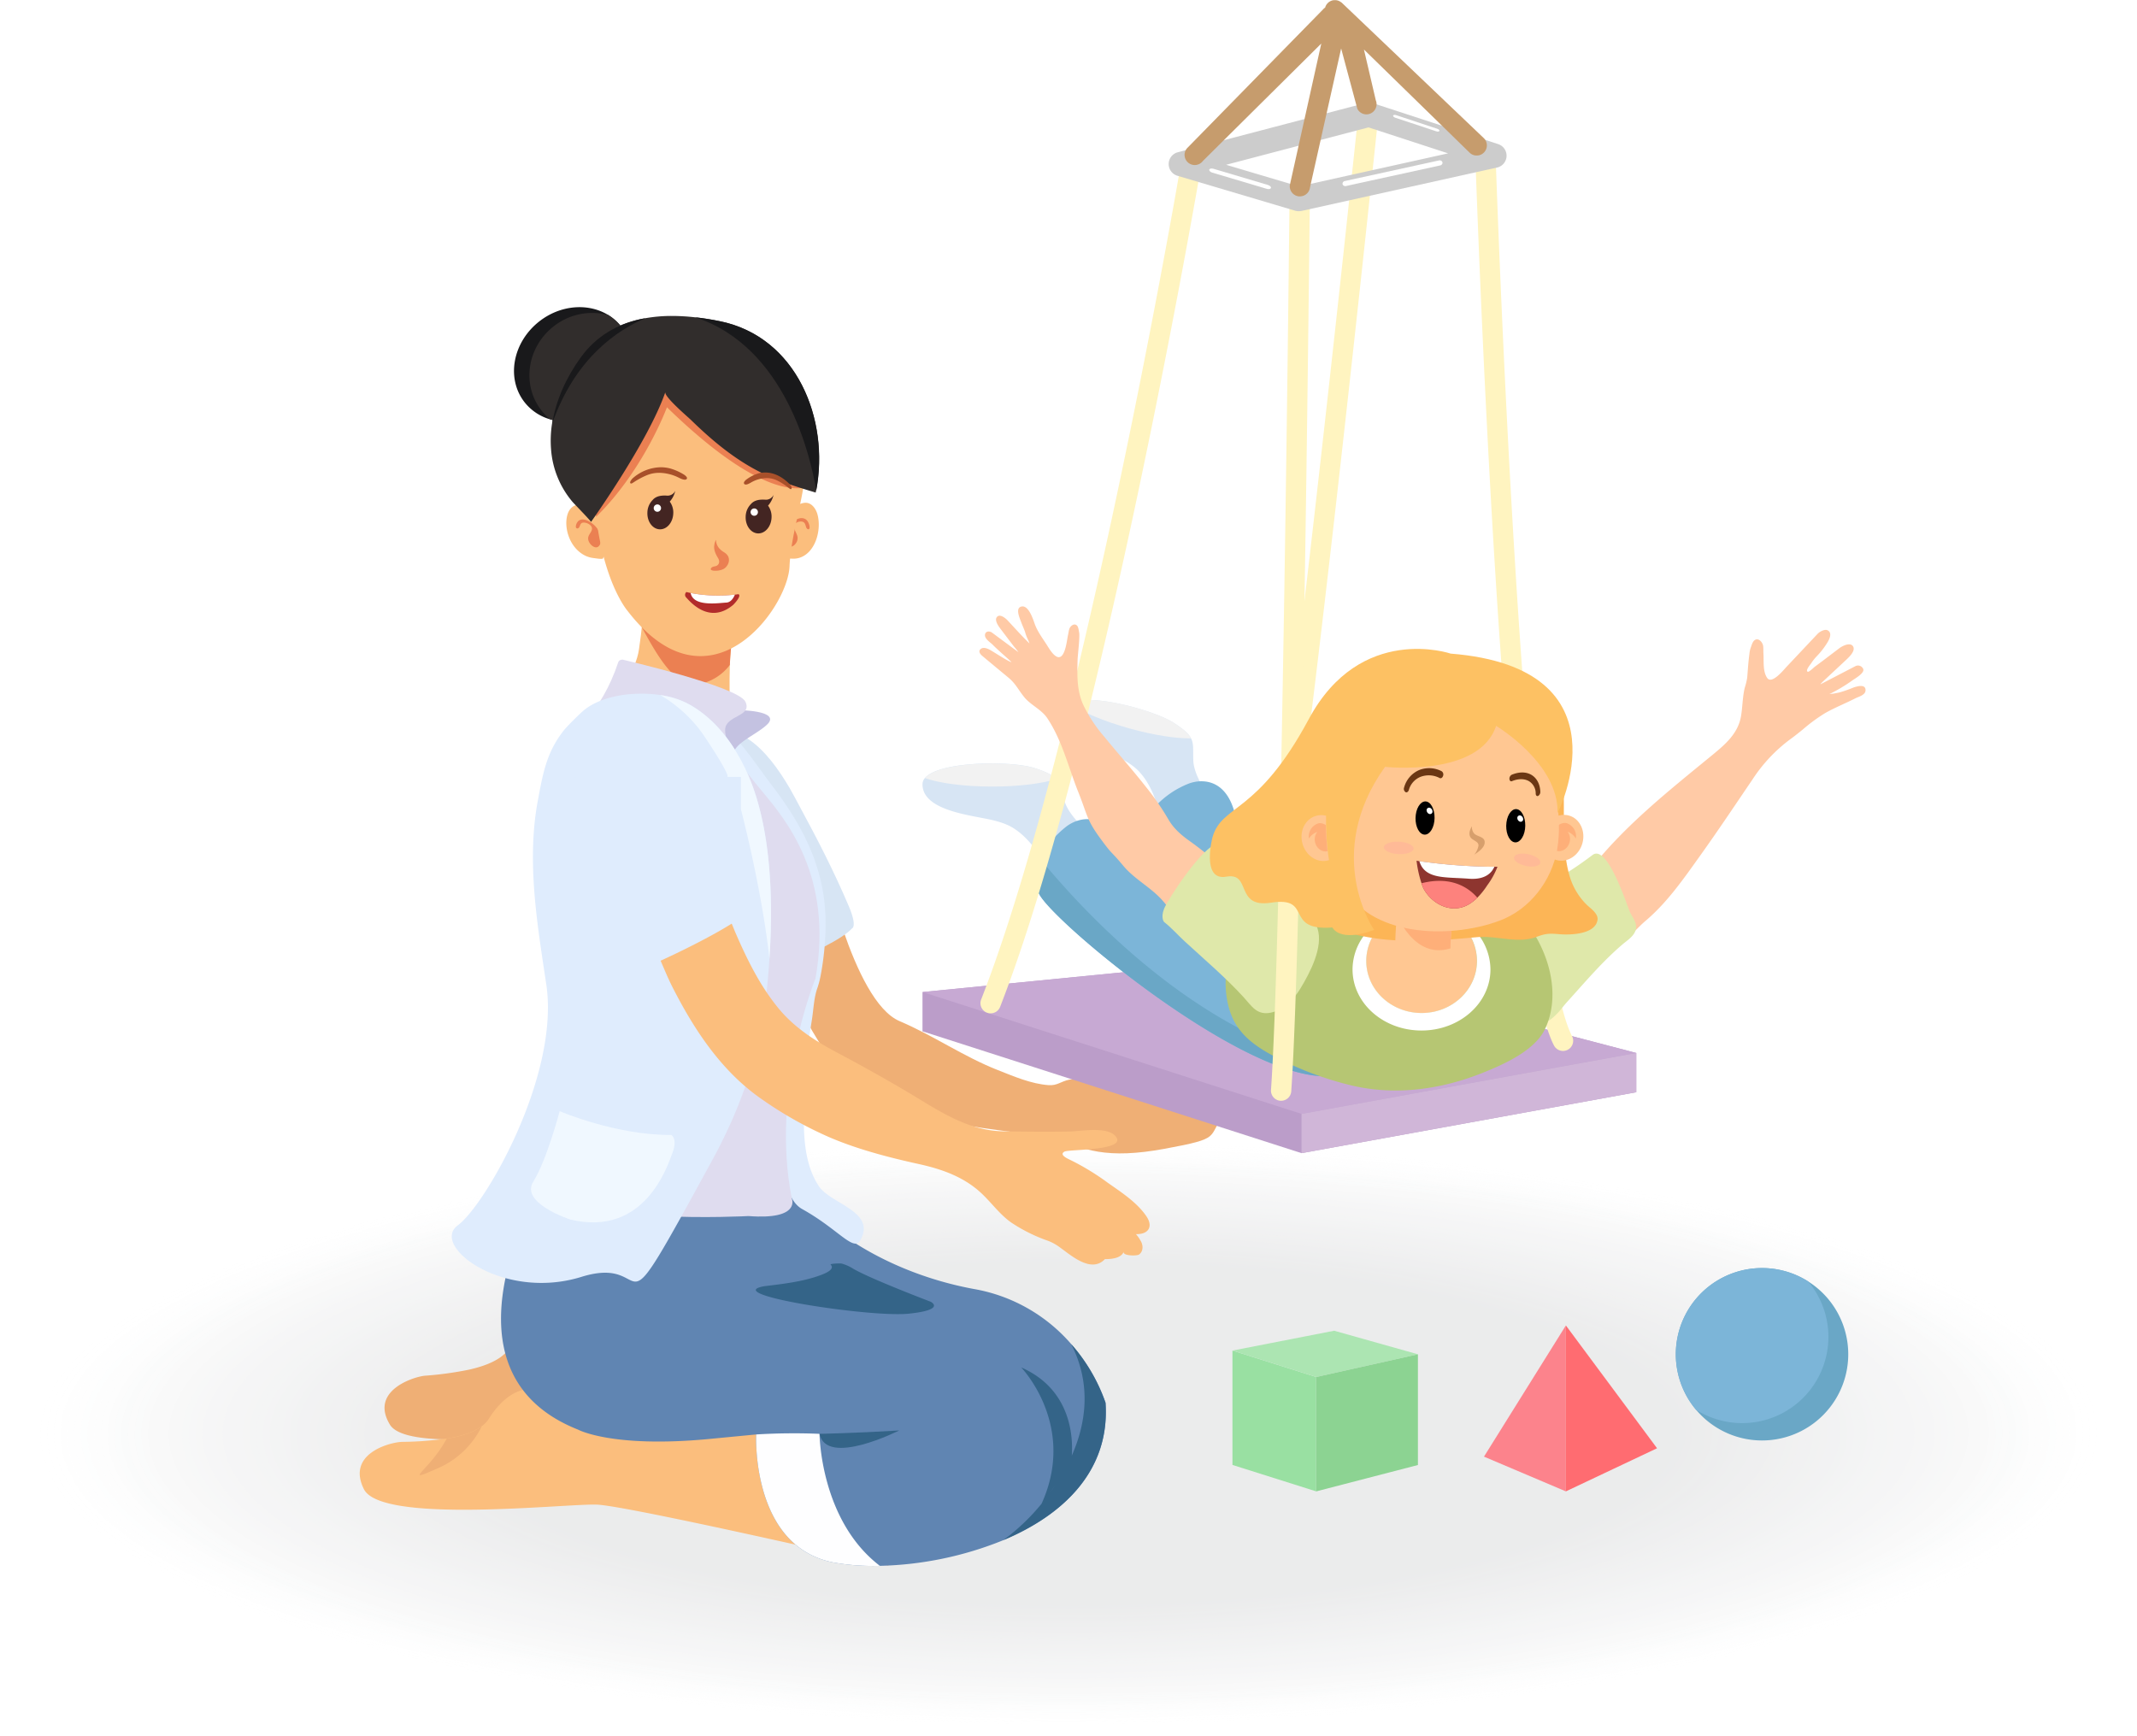 <svg xmlns="http://www.w3.org/2000/svg" xmlns:xlink="http://www.w3.org/1999/xlink" viewBox="0 0 862.2 700.3"><defs><style>.cls-1{mask:url(#mask);}.cls-2,.cls-4,.cls-6{mix-blend-mode:multiply;}.cls-2{fill:url(#radial-gradient);}.cls-3{mask:url(#mask-2);}.cls-4{fill:url(#radial-gradient-2);}.cls-5{isolation:isolate;}.cls-6{opacity:0.3;}.cls-7,.cls-83{fill:#fff;}.cls-7{opacity:0;}.cls-8{fill:#fefefe;opacity:0.01;}.cls-9{fill:#fdfdfd;opacity:0.03;}.cls-10{fill:#fcfcfc;opacity:0.04;}.cls-11{fill:#fbfbfb;opacity:0.06;}.cls-12{fill:#fafafa;opacity:0.07;}.cls-13{fill:#f9f9f9;opacity:0.09;}.cls-14{fill:#f8f8f9;opacity:0.1;}.cls-15{fill:#f7f7f8;opacity:0.12;}.cls-16{fill:#f6f6f7;opacity:0.13;}.cls-17{fill:#f5f5f6;opacity:0.15;}.cls-18{fill:#f4f4f5;opacity:0.16;}.cls-19{fill:#f3f4f4;opacity:0.18;}.cls-20{fill:#f2f3f3;opacity:0.19;}.cls-21{fill:#f1f2f2;opacity:0.21;}.cls-22{fill:#f0f1f1;opacity:0.22;}.cls-23{fill:#eff0f0;opacity:0.24;}.cls-24{fill:#eeefef;opacity:0.25;}.cls-25{fill:#edeeee;opacity:0.26;}.cls-26{fill:#eceded;opacity:0.28;}.cls-27{fill:#ebecec;opacity:0.29;}.cls-28{fill:#eaebec;opacity:0.31;}.cls-29{fill:#e9eaeb;opacity:0.32;}.cls-30{fill:#e8e9ea;opacity:0.34;}.cls-31{fill:#e7e8e9;opacity:0.35;}.cls-32{fill:#e6e7e8;opacity:0.37;}.cls-33{fill:#e5e6e7;opacity:0.38;}.cls-34{fill:#e4e5e6;opacity:0.4;}.cls-35{fill:#e3e4e5;opacity:0.41;}.cls-36{fill:#e2e3e4;opacity:0.43;}.cls-37{fill:#e1e2e3;opacity:0.44;}.cls-38{fill:#e0e1e2;opacity:0.46;}.cls-39{fill:#dfe0e1;opacity:0.47;}.cls-40,.cls-41{fill:#dedfe0;}.cls-40{opacity:0.49;}.cls-41{opacity:0.5;}.cls-42{fill:#dddedf;opacity:0.51;}.cls-43{fill:#dcddde;opacity:0.53;}.cls-44{fill:#dbdcdd;opacity:0.54;}.cls-45{fill:#dadbdc;opacity:0.56;}.cls-46{fill:#d9dadb;opacity:0.57;}.cls-47{fill:#d8d9da;opacity:0.59;}.cls-48{fill:#d7d8d9;opacity:0.6;}.cls-49{fill:#d6d7d8;opacity:0.62;}.cls-50{fill:#d5d6d7;opacity:0.63;}.cls-51{fill:#d4d5d6;opacity:0.65;}.cls-52{fill:#d3d4d5;opacity:0.66;}.cls-53{fill:#d2d3d4;opacity:0.68;}.cls-54{fill:#d1d2d3;opacity:0.69;}.cls-55{fill:#d0d1d3;opacity:0.71;}.cls-56{fill:#cfd0d2;opacity:0.72;}.cls-57{fill:#cecfd1;opacity:0.74;}.cls-58{fill:#cdced0;opacity:0.75;}.cls-59{fill:#cccdcf;opacity:0.76;}.cls-60{fill:#cbccce;opacity:0.78;}.cls-61{fill:#cacbcd;opacity:0.79;}.cls-62{fill:#c9cacc;opacity:0.81;}.cls-63{fill:#c8c9cb;opacity:0.82;}.cls-64{fill:#c7c9ca;opacity:0.84;}.cls-65{fill:#c6c8c9;opacity:0.85;}.cls-66{fill:#c5c7c8;opacity:0.87;}.cls-67{fill:#c4c6c7;opacity:0.88;}.cls-68{fill:#c3c5c6;opacity:0.9;}.cls-69{fill:#c2c4c6;opacity:0.91;}.cls-70{fill:#c1c3c5;opacity:0.93;}.cls-71{fill:#c0c2c4;opacity:0.94;}.cls-72{fill:#bfc1c3;opacity:0.96;}.cls-73{fill:#bec0c2;opacity:0.97;}.cls-74{fill:#bdbfc1;opacity:0.99;}.cls-75{fill:#bcbec0;}.cls-76{fill:#efaf75;}.cls-77{fill:#d7e5f4;}.cls-78{fill:#fbbe7d;}.cls-79{fill:#eb8052;}.cls-80{fill:#19191b;}.cls-81{fill:#312d2c;}.cls-82{fill:#432522;}.cls-84{mask:url(#mask-3);}.cls-85{fill:url(#radial-gradient-3);}.cls-86{mask:url(#mask-4);}.cls-87{fill:url(#radial-gradient-4);}.cls-88{fill:#a8502a;}.cls-89{fill:#b22c2b;}.cls-90{fill:#e07753;}.cls-91{fill:#ed9174;}.cls-92{fill:#6085b2;}.cls-93{fill:#fefeff;}.cls-94{fill:#346488;}.cls-95{fill:#dfecfd;}.cls-96{fill:#c4c2e1;}.cls-97{fill:#dfdcef;}.cls-98{fill:#f0f8ff;}.cls-99{fill:#fff4c0;}.cls-100{fill:#bb9dc9;}.cls-101{fill:#c7a9d3;}.cls-102{fill:#d0b6d8;}.cls-103{fill:#f2f2f2;}.cls-104{fill:#7cb5d8;}.cls-105{fill:#6aa7c6;}.cls-106{fill:#ffcaa6;}.cls-107{fill:#dfe8aa;}.cls-108{fill:#ffc792;}.cls-109{fill:#b6c673;}.cls-110{fill:#fcb556;}.cls-111{fill:#feaf79;}.cls-112{fill:#8e352f;}.cls-113{fill:#fdffff;}.cls-114{fill:#fd827d;}.cls-115{fill:#fdc163;}.cls-116{fill:#d79f6c;}.cls-117{fill:#6b3713;}.cls-118{fill:#ffba97;}.cls-119{fill:#ccc;}.cls-120{fill:#c69c6d;}.cls-121{fill:#99e0a2;}.cls-122{fill:#ace5b2;}.cls-123{fill:#8cd392;}.cls-124{fill:#fc838c;}.cls-125{fill:#ff6c71;}.cls-126{filter:url(#luminosity-noclip-4);}.cls-127{filter:url(#luminosity-noclip-3);}.cls-128{filter:url(#luminosity-noclip-2);}.cls-129{filter:url(#luminosity-noclip);}</style><filter id="luminosity-noclip" x="326.13" y="-8692" width="22.73" height="32766" filterUnits="userSpaceOnUse" color-interpolation-filters="sRGB"><feFlood flood-color="#fff" result="bg"/><feBlend in="SourceGraphic" in2="bg"/></filter><mask id="mask" x="326.13" y="-8692" width="22.73" height="32766" maskUnits="userSpaceOnUse"><g class="cls-129"/></mask><radialGradient id="radial-gradient" cx="-2548.73" cy="-1075.57" r="14.79" gradientTransform="matrix(0.77, 0.03, -0.01, 0.29, 2281.78, 777.61)" gradientUnits="userSpaceOnUse"><stop offset="0" stop-color="#fff"/><stop offset="0.5" stop-color="gray"/><stop offset="1"/></radialGradient><filter id="luminosity-noclip-2" x="373.37" y="-8692" width="16.58" height="32766" filterUnits="userSpaceOnUse" color-interpolation-filters="sRGB"><feFlood flood-color="#fff" result="bg"/><feBlend in="SourceGraphic" in2="bg"/></filter><mask id="mask-2" x="373.37" y="-8692" width="16.58" height="32766" maskUnits="userSpaceOnUse"><g class="cls-128"/></mask><radialGradient id="radial-gradient-2" cx="-2506.63" cy="-1201.19" r="10.35" gradientTransform="matrix(0.8, 0.03, -0.02, 0.4, 2367.32, 949.55)" xlink:href="#radial-gradient"/><filter id="luminosity-noclip-3" x="326.13" y="371.82" width="22.73" height="8.78" filterUnits="userSpaceOnUse" color-interpolation-filters="sRGB"><feFlood flood-color="#fff" result="bg"/><feBlend in="SourceGraphic" in2="bg"/></filter><mask id="mask-3" x="254.23" y="218.96" width="22.73" height="8.78" maskUnits="userSpaceOnUse"><g class="cls-127"><g transform="translate(-71.91 -152.86)"><g class="cls-1"><path class="cls-2" d="M348.86,376.7c-.1,2.4-5.28,4.14-11.55,3.87s-11.28-2.44-11.18-4.86,5.28-4.14,11.56-3.87S349,374.29,348.86,376.7Z"/></g></g></g></mask><radialGradient id="radial-gradient-3" cx="-2548.73" cy="-1075.57" r="14.79" gradientTransform="matrix(0.77, 0.03, -0.01, 0.29, 2281.78, 777.61)" gradientUnits="userSpaceOnUse"><stop offset="0" stop-color="#ff9dbd"/><stop offset="0.5" stop-color="#ff9ebe"/><stop offset="1" stop-color="#ff9db9"/></radialGradient><filter id="luminosity-noclip-4" x="373.37" y="374.09" width="16.58" height="8.39" filterUnits="userSpaceOnUse" color-interpolation-filters="sRGB"><feFlood flood-color="#fff" result="bg"/><feBlend in="SourceGraphic" in2="bg"/></filter><mask id="mask-4" x="301.46" y="221.23" width="16.58" height="8.39" maskUnits="userSpaceOnUse"><g class="cls-126"><g transform="translate(-71.91 -152.86)"><g class="cls-3"><path class="cls-4" d="M390,378.64c-.1,2.31-3.9,4-8.47,3.82s-8.21-2.23-8.11-4.53,3.89-4,8.47-3.83S390,376.33,390,378.64Z"/></g></g></g></mask><radialGradient id="radial-gradient-4" cx="-2506.63" cy="-1201.19" r="10.35" gradientTransform="matrix(0.8, 0.03, -0.02, 0.4, 2367.32, 949.55)" xlink:href="#radial-gradient-3"/></defs><title>icone-terapia-ocupacional</title><g class="cls-5"><g id="subjects"><g class="cls-6"><path class="cls-7" d="M934.11,730.86c.06,67.31-192.89,122.06-431,122.29S72,799,71.91,731.7s192.89-122.06,431-122.29S934,663.55,934.11,730.86Z" transform="translate(-71.91 -152.86)"/><path class="cls-8" d="M74.63,731.7c-.07-66.88,191.67-121.29,428.26-121.52S931.32,664,931.39,730.86,739.71,852.16,503.13,852.39,74.69,798.58,74.63,731.7Z" transform="translate(-71.91 -152.86)"/><path class="cls-9" d="M77.35,731.7C77.28,665.24,267.8,611.18,502.89,611S928.6,664.41,928.67,730.87,738.21,851.39,503.13,851.62,77.41,798.16,77.35,731.7Z" transform="translate(-71.91 -152.86)"/><path class="cls-10" d="M80.07,731.7c-.07-66,189.24-119.76,422.82-120s423,53.12,423.06,119.16-189.24,119.75-422.82,120S80.13,797.73,80.07,731.7Z" transform="translate(-71.91 -152.86)"/><path class="cls-11" d="M82.79,731.69c-.07-65.61,188-119,420.1-119.21s420.27,52.78,420.34,118.39-188,119-420.1,119.21S82.85,797.3,82.79,731.69Z" transform="translate(-71.91 -152.86)"/><path class="cls-12" d="M85.51,731.69c-.07-65.19,186.8-118.21,417.38-118.44s417.55,52.44,417.62,117.62S733.7,849.08,503.13,849.31,85.57,796.88,85.51,731.69Z" transform="translate(-71.91 -152.86)"/><path class="cls-13" d="M88.23,731.69C88.17,666.93,273.82,614.25,502.89,614s414.83,52.1,414.9,116.86S732.2,848.32,503.12,848.54,88.29,796.45,88.23,731.69Z" transform="translate(-71.91 -152.86)"/><path class="cls-14" d="M91,731.68c-.06-64.33,184.37-116.67,412-116.89S915,666.54,915.07,730.88,730.7,847.55,503.12,847.77,91,796,91,731.68Z" transform="translate(-71.91 -152.86)"/><path class="cls-15" d="M93.67,731.68c-.06-63.91,183.15-115.9,409.23-116.12S912.28,667,912.35,730.88,729.19,846.78,503.12,847,93.73,795.59,93.67,731.68Z" transform="translate(-71.91 -152.86)"/><path class="cls-16" d="M96.39,731.68c-.06-63.49,181.94-115.13,406.51-115.35S909.56,667.4,909.63,730.88,727.69,846,503.12,846.23,96.45,795.17,96.39,731.68Z" transform="translate(-71.91 -152.86)"/><path class="cls-17" d="M99.11,731.68C99.05,668.62,279.83,617.32,502.9,617.1s403.94,50.72,404,113.79S726.19,845.25,503.12,845.46,99.17,794.74,99.11,731.68Z" transform="translate(-71.91 -152.86)"/><path class="cls-18" d="M101.83,731.67c-.06-62.63,179.5-113.59,401.07-113.8s401.22,50.38,401.29,113S724.68,844.48,503.12,844.7,101.89,794.31,101.83,731.67Z" transform="translate(-71.91 -152.86)"/><path class="cls-19" d="M104.55,731.67c-.06-62.21,178.29-112.82,398.35-113s398.5,50,398.57,112.26-178.29,112.82-398.35,113S104.61,793.88,104.55,731.67Z" transform="translate(-71.91 -152.86)"/><path class="cls-20" d="M107.27,731.67c-.06-61.79,177.07-112,395.63-112.27s395.78,49.71,395.85,111.49S721.68,843,503.12,843.16,107.33,793.46,107.27,731.67Z" transform="translate(-71.91 -152.86)"/><path class="cls-21" d="M110,731.67c-.06-61.37,175.85-111.29,392.91-111.5S896,669.53,896,730.9,720.17,842.18,503.12,842.39,110.05,793,110,731.67Z" transform="translate(-71.91 -152.86)"/><path class="cls-22" d="M112.71,731.66c-.06-60.94,174.63-110.51,390.19-110.72s390.34,49,390.41,110S718.67,841.41,503.12,841.62,112.77,792.6,112.71,731.66Z" transform="translate(-71.91 -152.86)"/><path class="cls-23" d="M115.43,731.66c-.06-60.51,173.42-109.74,387.47-109.95S890.52,670.39,890.59,730.9s-173.42,109.74-387.47,110S115.49,792.17,115.43,731.66Z" transform="translate(-71.91 -152.86)"/><path class="cls-24" d="M118.15,731.66c-.06-60.09,172.2-109,384.75-109.18s384.9,48.34,385,108.42-172.21,109-384.75,109.18S118.21,791.75,118.15,731.66Z" transform="translate(-71.91 -152.86)"/><path class="cls-25" d="M120.87,731.66c-.06-59.67,171-108.2,382-108.41s382.18,48,382.25,107.66-171,108.2-382,108.4S120.93,791.32,120.87,731.66Z" transform="translate(-71.91 -152.86)"/><path class="cls-26" d="M123.59,731.65C123.53,672.41,293.36,624.22,502.91,624s379.46,47.65,379.52,106.89S712.66,838.34,503.12,838.54,123.65,790.89,123.59,731.65Z" transform="translate(-71.91 -152.86)"/><path class="cls-27" d="M126.31,731.65c-.06-58.81,168.55-106.66,376.6-106.86s376.74,47.31,376.8,106.12S711.15,837.57,503.11,837.78,126.37,790.46,126.31,731.65Z" transform="translate(-71.91 -152.86)"/><ellipse class="cls-28" cx="431.1" cy="578.42" rx="373.98" ry="105.73"/><path class="cls-29" d="M131.75,731.64c-.06-58,166.12-105.11,371.16-105.31S874.21,673,874.27,730.92,708.15,836,503.11,836.24,131.81,789.61,131.75,731.64Z" transform="translate(-71.91 -152.86)"/><path class="cls-30" d="M134.47,731.64c-.06-57.54,164.9-104.35,368.44-104.55s368.58,46.29,368.63,103.83S706.65,835.27,503.11,835.47,134.53,789.18,134.47,731.64Z" transform="translate(-71.91 -152.86)"/><path class="cls-31" d="M137.19,731.64c-.06-57.12,163.68-103.58,365.72-103.78s365.86,45.95,365.92,103.06S705.14,834.5,503.11,834.7,137.25,788.76,137.19,731.64Z" transform="translate(-71.91 -152.86)"/><path class="cls-32" d="M139.91,731.64c-.06-56.69,162.47-102.81,363-103s363.14,45.61,363.2,102.3-162.47,102.81-363,103S140,788.33,139.91,731.64Z" transform="translate(-71.91 -152.86)"/><path class="cls-33" d="M142.63,731.63c0-56.26,161.25-102,360.28-102.23s360.42,45.26,360.47,101.53S702.14,833,503.11,833.16,142.69,787.9,142.63,731.63Z" transform="translate(-71.91 -152.86)"/><path class="cls-34" d="M145.35,731.63c0-55.84,160-101.27,357.56-101.46s357.7,44.92,357.76,100.76-160,101.27-357.56,101.46S145.4,787.47,145.35,731.63Z" transform="translate(-71.91 -152.86)"/><path class="cls-35" d="M148.07,731.63c0-55.42,158.81-100.5,354.84-100.69s355,44.58,355,100-158.82,100.5-354.84,100.7S148.12,787.05,148.07,731.63Z" transform="translate(-71.91 -152.86)"/><path class="cls-36" d="M150.79,731.63c0-55,157.6-99.73,352.12-99.92s352.26,44.23,352.31,99.23-157.59,99.73-352.11,99.92S150.84,786.62,150.79,731.63Z" transform="translate(-71.91 -152.86)"/><path class="cls-37" d="M153.51,731.62c0-54.56,156.38-99,349.4-99.14s349.54,43.89,349.59,98.46-156.38,99-349.39,99.15S153.56,786.19,153.51,731.62Z" transform="translate(-71.91 -152.86)"/><path class="cls-38" d="M156.23,731.62c0-54.14,155.16-98.19,346.68-98.37s346.82,43.55,346.87,97.69-155.16,98.19-346.67,98.38S156.28,785.76,156.23,731.62Z" transform="translate(-71.91 -152.86)"/><path class="cls-39" d="M159,731.62c0-53.72,154-97.42,344-97.61S847,677.23,847.06,730.94s-153.94,97.42-343.95,97.61S159,785.34,159,731.62Z" transform="translate(-71.91 -152.86)"/><path class="cls-40" d="M161.67,731.62c0-53.3,152.73-96.65,341.25-96.84S844.29,677.65,844.34,731,691.61,827.6,503.1,827.78,161.72,784.91,161.67,731.62Z" transform="translate(-71.91 -152.86)"/><path class="cls-41" d="M164.39,731.61c0-52.87,151.51-95.88,338.53-96.06s338.65,42.53,338.7,95.4S690.11,826.83,503.1,827,164.44,784.48,164.39,731.61Z" transform="translate(-71.91 -152.86)"/><path class="cls-42" d="M167.11,731.61c-.05-52.44,150.3-95.11,335.81-95.29s335.93,42.19,336,94.63-150.29,95.11-335.8,95.29S167.16,784.05,167.11,731.61Z" transform="translate(-71.91 -152.86)"/><path class="cls-43" d="M169.83,731.61c-.05-52,149.08-94.34,333.09-94.52S836.13,678.94,836.18,731,687.11,825.29,503.1,825.47,169.88,783.63,169.83,731.61Z" transform="translate(-71.91 -152.86)"/><ellipse class="cls-44" cx="431.1" cy="578.42" rx="330.46" ry="93.42"/><path class="cls-45" d="M175.27,731.6c-.05-51.17,146.64-92.8,327.65-93S830.69,679.79,830.74,731s-146.64,92.8-327.64,93S175.32,782.77,175.27,731.6Z" transform="translate(-71.91 -152.86)"/><path class="cls-46" d="M178,731.6c-.05-50.75,145.43-92,324.93-92.2S828,680.22,828,731,682.6,823,503.1,823.17,178,782.35,178,731.6Z" transform="translate(-71.91 -152.86)"/><path class="cls-47" d="M180.71,731.6c-.05-50.32,144.21-91.26,322.21-91.43S825.25,680.65,825.3,731,681.09,822.22,503.1,822.4,180.76,781.92,180.71,731.6Z" transform="translate(-71.91 -152.86)"/><ellipse class="cls-48" cx="431.1" cy="578.42" rx="319.58" ry="90.35"/><path class="cls-49" d="M186.15,731.59c-.05-49.47,141.78-89.71,316.77-89.89S819.81,681.5,819.86,731,678.09,820.69,503.1,820.86,186.2,781.06,186.15,731.59Z" transform="translate(-71.91 -152.86)"/><path class="cls-50" d="M188.87,731.59c-.05-49.05,140.56-89,314.05-89.12S817.09,681.93,817.14,731s-140.56,88.95-314,89.12S188.92,780.63,188.87,731.59Z" transform="translate(-71.91 -152.86)"/><path class="cls-51" d="M191.59,731.59c-.05-48.63,139.34-88.18,311.33-88.35S814.37,682.36,814.42,731,675.08,819.15,503.1,819.32,191.64,780.21,191.59,731.59Z" transform="translate(-71.91 -152.86)"/><path class="cls-52" d="M194.31,731.58c0-48.19,138.13-87.4,308.61-87.57s308.73,38.77,308.78,87-138.12,87.41-308.6,87.57S194.36,779.78,194.31,731.58Z" transform="translate(-71.91 -152.86)"/><path class="cls-53" d="M197,731.58c0-47.77,136.91-86.64,305.9-86.8S808.93,683.21,809,731s-136.91,86.64-305.89,86.8S197.08,779.35,197,731.58Z" transform="translate(-71.91 -152.86)"/><path class="cls-54" d="M199.75,731.58c0-47.35,135.69-85.87,303.18-86S806.21,683.64,806.26,731s-135.69,85.87-303.17,86S199.8,778.93,199.75,731.58Z" transform="translate(-71.91 -152.86)"/><path class="cls-55" d="M202.47,731.58c0-46.93,134.48-85.1,300.46-85.26S803.49,684.06,803.54,731s-134.47,85.09-300.45,85.26S202.52,778.5,202.47,731.58Z" transform="translate(-71.91 -152.86)"/><path class="cls-56" d="M205.19,731.57c0-46.5,133.26-84.32,297.74-84.48s297.85,37.4,297.89,83.9-133.26,84.33-297.73,84.49S205.24,778.07,205.19,731.57Z" transform="translate(-71.91 -152.86)"/><path class="cls-57" d="M207.91,731.57c0-46.07,132-83.56,295-83.71S798.06,684.92,798.1,731s-132,83.56-295,83.72S208,777.64,207.91,731.57Z" transform="translate(-71.91 -152.86)"/><path class="cls-58" d="M210.63,731.57c0-45.65,130.82-82.79,292.3-83S795.34,685.35,795.38,731s-130.82,82.79-292.29,83S210.68,777.22,210.63,731.57Z" transform="translate(-71.91 -152.86)"/><path class="cls-59" d="M213.35,731.56c0-45.22,129.61-82,289.58-82.17S792.62,685.77,792.66,731s-129.6,82-289.57,82.17S213.4,776.79,213.35,731.56Z" transform="translate(-71.91 -152.86)"/><path class="cls-60" d="M216.07,731.56c0-44.8,128.39-81.24,286.86-81.4s287,36,287,80.84-128.39,81.25-286.85,81.4S216.12,776.36,216.07,731.56Z" transform="translate(-71.91 -152.86)"/><path class="cls-61" d="M218.79,731.56c0-44.37,127.17-80.48,284.14-80.63S787.18,686.63,787.22,731s-127.17,80.48-284.13,80.63S218.84,775.93,218.79,731.56Z" transform="translate(-71.91 -152.86)"/><path class="cls-62" d="M221.51,731.56c0-43.95,126-79.71,281.42-79.86S784.46,687.06,784.5,731s-126,79.71-281.41,79.86S221.56,775.51,221.51,731.56Z" transform="translate(-71.91 -152.86)"/><path class="cls-63" d="M224.23,731.55c0-43.52,124.74-78.93,278.7-79.08s278.81,35,278.85,78.54S657,809.94,503.09,810.09,224.28,775.08,224.23,731.55Z" transform="translate(-71.91 -152.86)"/><path class="cls-64" d="M227,731.55c0-43.1,123.52-78.16,276-78.31S779,687.91,779.06,731s-123.52,78.17-276,78.32S227,774.65,227,731.55Z" transform="translate(-71.91 -152.86)"/><path class="cls-65" d="M229.67,731.55c0-42.68,122.31-77.4,273.26-77.54s273.37,34.33,273.41,77S654,808.41,503.09,808.56,229.72,774.22,229.67,731.55Z" transform="translate(-71.91 -152.86)"/><path class="cls-66" d="M232.39,731.55c0-42.26,121.09-76.63,270.55-76.77s270.64,34,270.68,76.24-121.09,76.62-270.53,76.77S232.43,773.8,232.39,731.55Z" transform="translate(-71.91 -152.86)"/><path class="cls-67" d="M235.11,731.54c0-41.82,119.87-75.85,267.83-76s267.92,33.65,268,75.48S651,806.87,503.08,807,235.15,773.37,235.11,731.54Z" transform="translate(-71.91 -152.86)"/><path class="cls-68" d="M237.83,731.54c0-41.4,118.65-75.08,265.11-75.23S768.14,689.62,768.18,731s-118.65,75.09-265.1,75.23S237.87,772.94,237.83,731.54Z" transform="translate(-71.91 -152.86)"/><path class="cls-69" d="M240.55,731.54c0-41,117.44-74.32,262.39-74.46s262.48,33,262.52,73.94S648,805.34,503.08,805.48,240.59,772.52,240.55,731.54Z" transform="translate(-71.91 -152.86)"/><path class="cls-70" d="M243.27,731.54c0-40.56,116.22-73.55,259.67-73.69S762.7,690.48,762.74,731s-116.22,73.54-259.66,73.68S243.31,772.09,243.27,731.54Z" transform="translate(-71.91 -152.86)"/><path class="cls-71" d="M246,731.53c0-40.12,115-72.77,257-72.91S760,690.9,760,731,645,803.8,503.08,803.94,246,771.66,246,731.53Z" transform="translate(-71.91 -152.86)"/><path class="cls-72" d="M248.71,731.53c0-39.7,113.79-72,254.23-72.14S757.26,691.33,757.3,731s-113.78,72-254.22,72.14S248.75,771.23,248.71,731.53Z" transform="translate(-71.91 -152.86)"/><path class="cls-73" d="M251.43,731.53c0-39.28,112.57-71.24,251.51-71.37s251.6,31.6,251.64,70.87S642,802.27,503.08,802.41,251.47,770.81,251.43,731.53Z" transform="translate(-71.91 -152.86)"/><path class="cls-74" d="M254.15,731.52c0-38.85,111.35-70.46,248.79-70.59S751.82,692.19,751.86,731s-111.35,70.46-248.78,70.6S254.19,770.38,254.15,731.52Z" transform="translate(-71.91 -152.86)"/><path class="cls-75" d="M256.88,731.52c0-38.43,110.13-69.69,246.06-69.82S749.1,692.61,749.14,731,639,800.73,503.08,800.87,256.91,770,256.88,731.52Z" transform="translate(-71.91 -152.86)"/></g><path class="cls-76" d="M403.76,498s12.05,58.77,31.11,66.88c13.63,5.79,25.81,14.32,39.64,19.75,6.52,2.56,13.4,5.56,20.48,6.07,6.9.49,5.41-6.72,29.09,1.11,0,0,11.58,3.3,17,2,0,0,31.63,0,24.61,9s-.25,9.22-23.79,13.55-32.92.58-45.31-5.12c0,0-67.45-5.07-81.33-19.88S375.9,527,368.92,500.6C368.92,500.6,385,482.05,403.76,498Z" transform="translate(-71.91 -152.86)"/><path class="cls-77" d="M390.53,470.87c-8.87-15.05-22.11-31.16-40.41-19.46-25.6,16.36-6.18,54.21-1.17,76.18,1.63,7.17,3.18,7.87,5.83,14.78,1.19,3.09,4.25,9.4,8.69,8.94,2.88-.29,44.3-15.27,52.19-23.83,0,0,2.26-.63-1.33-9.07C408.63,505,402,492,395.05,479.2,394.07,477.39,391.72,472.89,390.53,470.87Z" transform="translate(-71.91 -152.86)"/><path class="cls-78" d="M336.8,456.72c44.76,17.28,36.14,4,36.14,4l-5.78-10.28c-1.18-4.58-.92-25.75-.79-29.31.54-15,3.69-22.3,3.69-22.3-9.73-19.9-38.45-6.87-38.45-6.87.21,6.58-.78,15.4-1.91,23-1.3,8.75-7.88,16-7.88,16l-3.68,5.52S292,439.43,336.8,456.72Z" transform="translate(-71.91 -152.86)"/><path class="cls-79" d="M330.87,406c5.28,9.52,13,24.27,22.19,23.07a20.51,20.51,0,0,0,13.31-7.91c.69-15.63,3.69-22.3,3.69-22.3-9.73-19.9-38.45-6.87-38.45-6.87C331.82,398.52,332,398.4,330.87,406Z" transform="translate(-71.91 -152.86)"/><path class="cls-78" d="M388.54,361.65a8.57,8.57,0,0,1,1.11-1.85c1.69-2.13,5.25-4.24,7.59-4.07s4,2.61,4.57,5c1.55,6.13-.94,15.32-7.53,17.25a8.94,8.94,0,0,1-3,.28c-.56,0-3.16,0-3.41-.54a11,11,0,0,1-.76-4.47C387,369.91,387,365.12,388.54,361.65Z" transform="translate(-71.91 -152.86)"/><path class="cls-79" d="M389.56,372.67a2.34,2.34,0,0,0,.37.4c1,.84,2.4.09,3.16-1.11a3.52,3.52,0,0,0,.61-2.29c-.17-1.44-1.17-2.5-1.38-3.92-.3-2,2.18-2.78,3.47-2.35.95.32,1.06,1.3,1.38,2.23.21.62,1.1,1.29,1.38.25a4.69,4.69,0,0,0-.59-2.35c-1.74-3.23-6.18-1.07-8,1.8C388.71,367.31,388.22,370.92,389.56,372.67Z" transform="translate(-71.91 -152.86)"/><path class="cls-78" d="M314.73,363.43a9.9,9.9,0,0,0-1.13-1.87c-1.72-2.23-5.39-4.77-7.84-5s-4.16,1.65-4.83,3.71c-1.72,5.28.72,14,7.55,17a11.12,11.12,0,0,0,3.15.79c.58.07,3.29.54,3.56.12a8,8,0,0,0,.86-3.91C316.15,371.18,316.3,366.86,314.73,363.43Z" transform="translate(-71.91 -152.86)"/><path class="cls-79" d="M313.48,373.24a1.88,1.88,0,0,1-.39.29c-1,.58-2.5-.35-3.27-1.57a3.21,3.21,0,0,1-.6-2.18c.2-1.28,1.26-2.06,1.51-3.3.34-1.76-2.23-2.92-3.58-2.75-1,.11-1.12,1-1.48,1.77-.23.52-1.16,1-1.44,0a3.41,3.41,0,0,1,.66-2c1.87-2.61,6.44.14,8.29,3.06C314.45,368.53,314.9,371.89,313.48,373.24Z" transform="translate(-71.91 -152.86)"/><path class="cls-78" d="M311.42,348.86c.19,4.52.54,8.67,1,12.52,3.34,27.31,12.72,38,12.72,38,32.95,42.79,64.61-1,65.32-18,.43-10.28,3.77-21.06,5.55-31.73a78.16,78.16,0,0,0,1.05-9.43,44.77,44.77,0,0,0-.87-11.39c-3.53-16-18.25-28.12-33.92-31.46C305.53,285.27,311.42,348.86,311.42,348.86Z" transform="translate(-71.91 -152.86)"/><path class="cls-79" d="M311.42,348.86c.19,4.52.54,8.67,1,12.52C331.62,342.63,341,317.19,341,317.19c32.45,31.54,48.74,33.59,55.07,32.46a78.16,78.16,0,0,0,1.05-9.43,44.77,44.77,0,0,0-.87-11.39c-3.53-16-18.25-28.12-33.92-31.46C305.53,285.27,311.42,348.86,311.42,348.86Z" transform="translate(-71.91 -152.86)"/><path class="cls-80" d="M283.54,315.14a20.13,20.13,0,0,0,10.32,6.91c7.23,2.13,15.82.58,22.75-4.83,10.76-8.43,13.42-23,5.93-32.59a20,20,0,0,0-5.18-4.64c-8-4.93-19.23-4.21-27.88,2.56C278.71,291,276.06,305.57,283.54,315.14Z" transform="translate(-71.91 -152.86)"/><path class="cls-81" d="M290.36,318.47a22.4,22.4,0,0,0,3.5,3.58c7.23,2.13,15.82.58,22.75-4.83,10.76-8.43,13.42-23,5.93-32.59a20,20,0,0,0-5.18-4.64,25.1,25.1,0,0,0-22.1,4.57C284.5,293,282.31,308.17,290.36,318.47Z" transform="translate(-71.91 -152.86)"/><path class="cls-81" d="M294.25,334.25a36.94,36.94,0,0,0,8.56,21c.61.74,7.57,7.84,7.55,8.21.39-.52,23.16-32.54,30-52.4-.63,1.8,9.31,10.23,10.3,11.21,8.51,8.31,17.76,16.05,28.48,21.34,7,3.46,14.44,5.77,21.9,8a.42.42,0,0,0,0-.12c0-.23.09-.47.14-.7,5.46-28.71-7.88-62-38.87-68.32-3.31-.68-6.68-1.23-10.06-1.59a83.58,83.58,0,0,0-9.19-.54,60.67,60.67,0,0,0-10.74.91c-.7.12-1.4.24-2.09.4-9.32,2.06-17.79,6.74-24.11,15.49-5.71,7.91-10,17.19-11.48,26.64A44.43,44.43,0,0,0,294.25,334.25Z" transform="translate(-71.91 -152.86)"/><path class="cls-80" d="M294.7,323.77c9.37-26.78,26.78-38,37.68-42.53-.7.12-1.4.24-2.09.4-9.32,2.06-17.79,6.74-24.11,15.49C300.47,305,296.19,314.32,294.7,323.77Z" transform="translate(-71.91 -152.86)"/><path class="cls-80" d="M352.31,280.87c36.56,11.79,46.67,56.32,48.93,69.91,5.46-28.71-7.88-62-38.87-68.32C359.06,281.78,355.69,281.23,352.31,280.87Z" transform="translate(-71.91 -152.86)"/><path class="cls-82" d="M344.35,350.92a3.45,3.45,0,0,1-3.54,1.9c-1.68-.07-4.1,0-5.61,1.81a7.39,7.39,0,0,0-2.09,5c-.15,3.64,2.06,6.68,4.95,6.8s5.34-2.73,5.49-6.37a7.42,7.42,0,0,0-1.42-4.82A9.58,9.58,0,0,0,344.35,350.92Z" transform="translate(-71.91 -152.86)"/><path class="cls-83" d="M335.66,357.8a1.48,1.48,0,1,1,1.42,1.55A1.49,1.49,0,0,1,335.66,357.8Z" transform="translate(-71.91 -152.86)"/><path class="cls-82" d="M384,352.56a3.42,3.42,0,0,1-3.54,1.9c-1.68-.07-4.09,0-5.61,1.81a7.39,7.39,0,0,0-2.09,5c-.15,3.64,2.07,6.69,4.95,6.81s5.34-2.74,5.49-6.37a7.49,7.49,0,0,0-1.41-4.83A9.65,9.65,0,0,0,384,352.56Z" transform="translate(-71.91 -152.86)"/><path class="cls-83" d="M374.75,359.42a1.48,1.48,0,1,1,1.42,1.55A1.47,1.47,0,0,1,374.75,359.42Z" transform="translate(-71.91 -152.86)"/><g class="cls-84"><path class="cls-85" d="M348.86,376.7c-.1,2.4-5.28,4.14-11.55,3.87s-11.28-2.44-11.18-4.86,5.28-4.14,11.56-3.87S349,374.29,348.86,376.7Z" transform="translate(-71.91 -152.86)"/></g><g class="cls-86"><path class="cls-87" d="M390,378.64c-.1,2.31-3.9,4-8.47,3.82s-8.21-2.23-8.11-4.53,3.89-4,8.47-3.83S390,376.33,390,378.64Z" transform="translate(-71.91 -152.86)"/></g><path class="cls-88" d="M348.9,345.27c.24.35.31.73-.1,1-.8.48-2.48-.4-3.22-.77a18.31,18.31,0,0,0-7.17-1.85,13.14,13.14,0,0,0-5.29.86,30.78,30.78,0,0,0-5.62,3c-.31.19-1,.74-1.3.25s.71-1.7,1.08-2a17.58,17.58,0,0,1,11.31-4.37,15.38,15.38,0,0,1,3.57.45,21.68,21.68,0,0,1,5.63,2.47A4.21,4.21,0,0,1,348.9,345.27Z" transform="translate(-71.91 -152.86)"/><path class="cls-88" d="M372.2,347.23c-.19.36-.24.73.1,1,.68.48,2.06-.36,2.68-.72a12.85,12.85,0,0,1,6-1.74,9.65,9.65,0,0,1,4.43.93,25.85,25.85,0,0,1,4.74,3.05c.26.2.86.76,1.1.28.3-.64-.62-1.71-.94-2-2.73-2.73-6.06-4.5-9.53-4.52a10.2,10.2,0,0,0-3,.39,15.85,15.85,0,0,0-4.66,2.39A3.44,3.44,0,0,0,372.2,347.23Z" transform="translate(-71.91 -152.86)"/><path class="cls-79" d="M360.85,370.66s-.42,2.88,3.15,5,1.73,5.86-.29,6.84-5.51.84-5-.2,1.71-.76,2.45-1.23c1.28-.8,1-2.22.39-3.15-1-1.65-1.8-3.42-1.41-5.3A4.51,4.51,0,0,1,360.85,370.66Z" transform="translate(-71.91 -152.86)"/><path class="cls-89" d="M348.73,393.91c1.12,1.08,9.07,11.34,19,3,0,0,3.62-3.6,2.1-4.31,0,0-.49.09-1.37.19a58.91,58.91,0,0,1-17.86-.66c-.58-.12-1.16-.25-1.74-.4A1.48,1.48,0,0,0,348.73,393.91Z" transform="translate(-71.91 -152.86)"/><path class="cls-83" d="M350.56,392.12c1.07,5.75,11.44,4,14.35,3.88,1.79-.06,2.9-1.74,3.51-3.22A58.91,58.91,0,0,1,350.56,392.12Z" transform="translate(-71.91 -152.86)"/><path class="cls-76" d="M229.22,727.67c8.08,13.35,81.49.29,94.08-.11S465.09,745.4,465.09,745.4c35.22-19.62,13.21-48.57,13.21-48.57a11.37,11.37,0,0,0-3.54-2.43c-7.42-3.56-22.11-4.44-39.24-3.93-40.54,1.23-94.81,10.23-99.26,10-1.63-.08-3.52-.13-5.65-.33A39.73,39.73,0,0,1,312.3,694a48.58,48.58,0,0,1-6.55-5c-12.36-11.24-22.85-2.41-28.22,7.49a11.14,11.14,0,0,1-2.67,3.19l0,0c-3.36,2.84-8.52,4.66-13.77,5.83a138.22,138.22,0,0,1-18,2.45C238,708.61,221.12,714.29,229.22,727.67Z" transform="translate(-71.91 -152.86)"/><path class="cls-90" d="M299.77,709.29c17.93-8.85,22.82-7.78,22.82-7.78,2.36-.1,6.38,1.12,8-1.37A39.76,39.76,0,0,1,312.3,694C310.78,701.85,295.8,711.26,299.77,709.29Z" transform="translate(-71.91 -152.86)"/><path class="cls-91" d="M435.52,690.47c18.83,7,45.19,17,54.46,28.23,0,0,1.17-10.85-15.22-24.3C467.34,690.84,452.65,690,435.52,690.47Z" transform="translate(-71.91 -152.86)"/><path class="cls-78" d="M218.74,753.73c7.1,14.16,81.3,5.79,93.89,6.22s117.56,24.58,117.56,24.58c36.57-17.63,39.34-45.48,39.34-45.48a11.17,11.17,0,0,0-3.35-2.72c-7.15-4.13-21.73-6-38.88-6.64-40.53-1.48-95.35,4-99.77,3.5-1.62-.19-3.5-.37-5.61-.71A39,39,0,0,1,304.1,725a47.06,47.06,0,0,1-6.18-5.54c-11.52-12.29-22.63-4-28.71,5.75a11.19,11.19,0,0,1-2.89,3.07l0,0c-3.55,2.67-8.84,4.18-14.16,5A136.8,136.8,0,0,1,234,734.64C228.86,734.87,211.64,739.53,218.74,753.73Z" transform="translate(-71.91 -152.86)"/><path class="cls-76" d="M249.19,745a35.34,35.34,0,0,0,17.1-16.67c-3.55,2.67-8.84,4.18-14.16,5C245.38,746.14,233.08,752.15,249.19,745Z" transform="translate(-71.91 -152.86)"/><path class="cls-91" d="M427.3,729.69c18.3,8.37,43.86,20.43,52.3,32.46,0,0,2-11-13.42-25.82C459,732.2,444.45,730.32,427.3,729.69Z" transform="translate(-71.91 -152.86)"/><path class="cls-92" d="M476.74,774.29a140.86,140.86,0,0,1-49.84,10.36,90.73,90.73,0,0,1-18.77-1.36C374.8,776.73,377,731.64,377,731.64l-19.87,1.91c-38.51,3.52-52-3.86-52-3.86-62.89-24.94-10.86-106.06-10.86-106.06,17.21-13,84.95-5,84.95-5,12.56,1.91,12.77,9.63,12.77,9.63,2.87,12.7,31.48,37.08,73,44.72a67.08,67.08,0,0,1,39.15,22.24,71.27,71.27,0,0,1,13.84,23.65C519.85,746.49,500.61,764.27,476.74,774.29Z" transform="translate(-71.91 -152.86)"/><path class="cls-93" d="M426.9,784.65a90.73,90.73,0,0,1-18.77-1.36C374.8,776.73,377,731.64,377,731.64h0a253.92,253.92,0,0,1,25.56-.25S402.78,766.24,426.9,784.65Z" transform="translate(-71.91 -152.86)"/><path class="cls-94" d="M380.29,671.82c7.5-.9,15.85-1.86,22.89-4.53,1.37-.52,5.82-2.19,3.85-4.18-.38-.39,3.84-.55,4.36-.44a17.13,17.13,0,0,1,4.76,2.1c6.92,4.08,31.27,13.33,31.27,13.33s6.4,3.25-9,4.82S361.84,675.1,380.29,671.82Z" transform="translate(-71.91 -152.86)"/><path class="cls-94" d="M517.93,718.82a71.27,71.27,0,0,0-13.84-23.65c8.11,15.84,6.19,31.58.25,45,.52-7.37-.19-26.71-20.41-35.57,0,0,22.59,23.39,8.21,55a85.21,85.21,0,0,1-15.4,14.67C500.61,764.27,519.85,746.49,517.93,718.82ZM497.79,752c-.69,1-1.4,2.05-2.12,3Z" transform="translate(-71.91 -152.86)"/><path class="cls-94" d="M402.55,731.39s13.78-.24,32.16-1.36C434.71,730,405.4,744.91,402.55,731.39Z" transform="translate(-71.91 -152.86)"/><path class="cls-95" d="M419.05,653.27c-2.72,4.91-8.74-4.37-23.48-12.56-13.28-7.38-7.84-49.89-2.19-90.81.64-4.53,1.47-10.49.82-14.9-7-48.08-33.55-89.68-33.55-89.68,2.25-1.16,7.45,4.81,8.55,6,5.26,5.8,9.62,12.55,14.38,18.76C396.51,487,405.19,504.42,405,526a113.12,113.12,0,0,1-2,20.52,33.94,33.94,0,0,1-1.33,5.06c-1.36,3.8-1.54,8.57-2.16,12.55S398.26,572,397.83,576c-.7,6.52-1.1,13.07-1.36,19.62-.47,11.5-.93,25.81,5.85,35.89C407.15,638.68,425.51,641.66,419.05,653.27Z" transform="translate(-71.91 -152.86)"/><path class="cls-96" d="M372.65,439.52s14.35.56,8.62,5.82-17.21,8.53-12.7,16.11l-12.3-14.75A17.73,17.73,0,0,1,372.65,439.52Z" transform="translate(-71.91 -152.86)"/><path class="cls-97" d="M323.09,419s46.7,10.86,49.57,17-8,5.33-8.19,11.27,6.14,14.25,15.16,25.15,28.68,33.85,21.3,75.23c0,0-18.31,44.68-9.56,88.77,0,0,3.83,8.74-17.48,7.1,0,0-71.56,3.83-75.39-12s4.38-37.39,3.28-65.95-18.51-84-7.59-102.7c9.37-16.09,20.09-21.58,27.18-42.87C321.73,419,323.09,419,323.09,419Z" transform="translate(-71.91 -152.86)"/><path class="cls-95" d="M382.35,539.65c-.35,5.54-.85,10.9-1.42,16-2.57,22.71-10.49,44.84-21.41,64.87-42.62,78.12-21.31,37.69-53,47.53s-61.08-12.57-49.93-20.76,41.19-60.51,35.73-97.18c-3.66-24.55-8-49.61-3.42-74.22,2.09-11.07,3.5-19.6,10.66-28.54,1.23-1.54,5.77-6,7.27-7.35,7.12-6.42,20.55-8.34,31.49-6.7a34.86,34.86,0,0,1,10.39,3.09c13,6.56,21.89,20.15,26.78,33.45C383,490.31,383.88,516.47,382.35,539.65Z" transform="translate(-71.91 -152.86)"/><path class="cls-98" d="M382.35,539.65c-3.2-28.79-11.5-60.23-11.5-60.23V466.33h-5.46c.33-.3-.08-2.64-9.7-17a54.84,54.84,0,0,0-17.37-16,34.86,34.86,0,0,1,10.39,3.09c13,6.56,21.89,20.15,26.78,33.45C383,490.31,383.88,516.47,382.35,539.65Z" transform="translate(-71.91 -152.86)"/><path class="cls-98" d="M297.71,601.19s22.66,9.77,45.06,9.61c0,0,2.58,1.42.53,7S332,652.14,302,644.92c0,0-20.38-6.61-14.92-15.3S297.71,601.19,297.71,601.19Z" transform="translate(-71.91 -152.86)"/><path class="cls-78" d="M365.89,522.9c1.11,2.11,1.94,4.42,2.91,6.66,4.64,10.69,9.88,21.28,17.35,30.32,6.26,7.56,14.53,12.91,23.11,17.47,9.79,5.21,19.46,10.56,29,16.23,12.12,7.21,23.82,15.52,38.5,15.75,8.85.14,17.71.22,26.56.08,4.61-.08,15.32-2.23,18.77,2,4.72,5.84-18.88,5.12-20.69,6.1-2.36,1.29,1.31,2.89,2.57,3.48a100.84,100.84,0,0,1,15,9.18c5.41,3.8,11.75,7.9,15.51,13.5,2.79,4.17.74,7.29-4.26,7.14a15,15,0,0,1,1.8,2.54c1.15,1.74,1.29,4.39-.55,5.69-.94.66-6.83.55-6.16-1.14-1.08,2.72-5.11,3-7.6,3-5.5,5.74-13.39-1.31-18.07-4.66a20.07,20.07,0,0,0-4.8-2.7,65.26,65.26,0,0,1-15.06-7.49c-4.85-3.48-8.11-8.33-12.51-12.28-7-6.27-15.69-9.25-24.51-11.2-13.37-2.94-27.74-6.69-40.06-12.59a155.36,155.36,0,0,1-25.59-15.15c-15.08-11.2-25.47-27.16-33.89-43.7-2.6-5.12-4.56-10.54-7.1-15.69-1.86-3.78-6.29-8.64-5.77-13.07.61-5.15,7.71-5.63,11.65-6.24,5.88-.89,12.82-2.31,18.34.73A13.7,13.7,0,0,1,365.89,522.9Z" transform="translate(-71.91 -152.86)"/><path class="cls-95" d="M357.58,465.52a23.94,23.94,0,0,0-7-11c-7.05-6.56-19.08-8.65-28.3-6.83-20.27,4-20.93,22.48-15.91,39,8.19,27,13.11,51.55,11.88,55.64s3.28,4.34,6.14,4,43-18.27,50.81-26.92c0,0,2.25-.65-1.44-9.06-3.08-7-5.92-14.14-8.65-21.3-1.58-4.16-3.17-8.33-4.53-12.57S358.63,468.79,357.58,465.52Z" transform="translate(-71.91 -152.86)"/><path class="cls-99" d="M581.47,549.77a3.91,3.91,0,0,1-1.06-.14,4.1,4.1,0,0,1-2.9-5c10.17-37.85,41.42-336.21,41.74-339.12.24-2.25,2.26-5.36,4.5-5.12s3.86,3.28,3.62,5.53c-1.29,11.89-31.61,302.37-41.94,340.83A4.11,4.11,0,0,1,581.47,549.77Z" transform="translate(-71.91 -152.86)"/><polygon class="cls-100" points="372.19 416.12 372.19 400.27 513.13 386.39 660.17 424.86 660.17 440.7 525.12 465.28 372.19 416.12"/><polygon class="cls-101" points="372.19 400.27 525.12 449.44 660.17 424.86 513.13 386.39 372.19 400.27"/><polygon class="cls-102" points="525.12 465.28 525.12 449.44 660.17 424.86 660.17 440.7 525.12 465.28"/><path class="cls-99" d="M702.53,576.9a4.11,4.11,0,0,1-3.64-2.2c-21.17-40.5-31.17-345.09-31.73-357.9a4.1,4.1,0,0,1,8.19-.36c.14,3.12,10.47,315.57,30.81,354.46a4.09,4.09,0,0,1-1.74,5.53A4,4,0,0,1,702.53,576.9Z" transform="translate(-71.91 -152.86)"/><path class="cls-77" d="M498.18,509.76c-4.58-8.11-9.08-17.35-17.12-22.59-3.73-2.43-8.5-3.43-12.79-4.25-9.42-1.79-24.17-4.35-24.17-13.6a3.83,3.83,0,0,1,1-2.55c5.75-6.81,34.89-7.11,44.44-3.94,4.71,1.54,7.1,2.81,8.51,4.4,1.79,2,2,4.58,3.4,9,2.45,7.89,14.33,16.25,14.33,16.25C522.35,508.8,500.23,513.39,498.18,509.76Z" transform="translate(-71.91 -152.86)"/><path class="cls-103" d="M498.06,467.23c-5.86,1.81-15.24,3-25.79,3-11.42,0-21.45-1.37-27.16-3.43,5.75-6.81,34.89-7.11,44.44-3.94C494.26,464.37,496.65,465.64,498.06,467.23Z" transform="translate(-71.91 -152.86)"/><path class="cls-104" d="M615.21,583.91A28.52,28.52,0,0,1,604.07,587c-35.31-2.5-106.16-61.42-112.72-73.13-2.78-5-2-10.12.11-14.62a38.59,38.59,0,0,1,10.82-13c4.36-3.25,14.2-6.57,21.85,7.08,4.47,8,12.46,14.08,20,19,8.31,5.39,15.49,5.38,25.11,6.21a65,65,0,0,1,18,4.72c5,2,11.67,5,15.34,9.3C631.58,566.09,624.35,579,615.21,583.91Z" transform="translate(-71.91 -152.86)"/><path class="cls-105" d="M615.21,583.91A28.52,28.52,0,0,1,604.07,587c-35.31-2.5-106.16-61.42-112.72-73.13-2.78-5-2-10.12.11-14.62,18.88,23,60.65,67.2,112.61,81.51C608.11,581.84,611.82,582.89,615.21,583.91Z" transform="translate(-71.91 -152.86)"/><path class="cls-77" d="M541.92,489.15c-2.22-8.49-4.08-18-10.23-24.77-2.85-3.15-7-5.28-10.79-7.12-8.3-4-21.33-10.14-19-18.48a3.45,3.45,0,0,1,1.57-2c7-4.67,34.13,2.55,42.2,7.86,4,2.61,5.88,4.36,6.8,6.16,1.15,2.28.73,4.65.9,9,.31,7.74,9.23,18.34,9.23,18.34C564.58,494.5,542.91,493,541.92,489.15Z" transform="translate(-71.91 -152.86)"/><path class="cls-103" d="M552.45,450.77c-5.9.12-14.88-1.24-24.67-3.95-10.59-2.94-19.55-6.75-24.33-10.07,7-4.67,34.13,2.55,42.2,7.86C549.63,447.22,551.53,449,552.45,450.77Z" transform="translate(-71.91 -152.86)"/><path class="cls-104" d="M631.91,586.11a28.24,28.24,0,0,1-11.09-.12c-32.12-11.33-83.1-82.67-86.25-94.93-1.34-5.2.65-9.64,3.76-13.15A36.55,36.55,0,0,1,551.6,469c4.86-1.81,14.82-2.27,18.5,12,2.15,8.34,8,15.9,13.81,22.26,6.36,7,13,8.83,21.73,12a64.5,64.5,0,0,1,15.5,8.88c4.17,3.11,9.56,7.56,11.9,12.33C651.55,574.24,641.62,584,631.91,586.11Z" transform="translate(-71.91 -152.86)"/><path class="cls-105" d="M631.91,586.11a28.24,28.24,0,0,1-11.09-.12c-32.12-11.33-83.1-82.67-86.25-94.93-1.34-5.2.65-9.64,3.76-13.15,11.76,25.58,39.44,76.19,84,102.46Q627.59,583.43,631.91,586.11Z" transform="translate(-71.91 -152.86)"/><path class="cls-106" d="M719.53,535.15c-6.11-.26-10.94-6.44-14.35-10.9-7.86-10.33,2.78-13.53,8.34-20.6,14-17.83,31.94-31.94,49.37-46.25,5.16-4.24,10.27-8.63,11.45-15.54.43-2.54.55-5.12.86-7.67a32.4,32.4,0,0,1,.64-3.8,27.32,27.32,0,0,0,1-4.05c.08-1,.16-1.95.23-2.93.17-2.26.36-4.52.67-6.77a10.35,10.35,0,0,1,.48-2.34c.37-.95.76-2.62,1.7-3.2,1.57-1,3.11.95,3.34,2.3.16,1,.06,2.12.13,3.14.22,3.1-.34,7.17,1.52,9.87s6.67-3.3,7.71-4.4l12.63-13.41c.8-.84,2.81-2,4-1.45,1.95,1,.87,3.37.08,4.74a32,32,0,0,1-4.45,5.78,18.83,18.83,0,0,0-2.16,2.72c-.38.59-2.24,2.67-1.62,3.41.35.42,1.31-.48,1.58-.68.57-.44,1.08-1,1.66-1.41l3.3-2.46,6.36-4.83c1.18-.91,4.4-2.55,5.53-.79,1.22,1.92-1.91,4.66-3.1,5.78l-7.73,7.22c-.57.53-2.77,2.57-2.19,2.28l14-7.27a2.29,2.29,0,0,1,3.15,1.16c.6,1.67-3.35,3.84-4.5,4.67a64.19,64.19,0,0,1-9.25,5.49,5.57,5.57,0,0,1,1.36-.18c1-.16,1.91-.34,2.86-.54a57,57,0,0,0,5.67-2c1.54-.51,5-1.49,4.77,1.29-.13,1.81-2.84,2.45-4.14,3.12-3.93,2-8.05,3.64-11.9,5.79a65.82,65.82,0,0,0-9.16,6.68c-1.65,1.34-3.31,2.68-5,3.9a62.9,62.9,0,0,0-15.3,16.2c-7,10.3-13.92,20.7-21.18,30.84-6.69,9.36-13.34,19-22.19,26.46-4.19,3.56-8.44,9.55-14.18,10.51A10,10,0,0,1,719.53,535.15Z" transform="translate(-71.91 -152.86)"/><path class="cls-107" d="M671.76,532.38c1.45-5.09,7.16-9.13,11-12.34,7.34-6.08,15.39-11.16,23.37-16.33,2.86-1.86,5.61-3.84,8.34-5.89,5.91-4.43,13.65,19.71,15,22.9,1,2.21,3,4.41,2.47,7-.56,2.79-3.4,4.48-5.41,6.19-8.05,6.87-14.92,15-22,22.83-2.89,3.19-2.61,3.51-5.77,6.44-6.18,5.72-14,2.44-18.05-2.7a56.11,56.11,0,0,1-7.65-12.86C671,542.47,670.83,535.64,671.76,532.38Z" transform="translate(-71.91 -152.86)"/><path class="cls-108" d="M678.74,548.35c0,12.53-15.84,22.69-35.37,22.69S608,560.88,608,548.35s15.83-22.68,35.36-22.68S678.74,535.82,678.74,548.35Z" transform="translate(-71.91 -152.86)"/><path class="cls-109" d="M695.36,567.88c-4.08,8.89-16.92,14.52-25.22,17.84-16.66,6.67-34.78,9.25-52.42,5.23a133.94,133.94,0,0,1-32.15-12.11c-11.26-6-17.7-12.48-19-25.71-2.05-21.3,14.34-36.46,42.2-27.86,5.19,1.06,10.42,1.89,15.69,2.54,1,.13,2,.24,3,.36a20.1,20.1,0,0,0-4.34,12.46c0,11.61,10,21,22.33,21s22.33-9.42,22.33-21a20.31,20.31,0,0,0-5.64-14,19.87,19.87,0,0,1,2.08-.78,64.18,64.18,0,0,1,6.82-1.84c8.34-1.36,13.3-4.16,18.44,3.45C697.68,539.56,701.22,555.18,695.36,567.88Z" transform="translate(-71.91 -152.86)"/><path class="cls-83" d="M673.25,544c0,13.63-12.46,24.66-27.82,24.66s-27.82-11-27.82-24.66a23,23,0,0,1,6.88-16.23c1,.13,2,.24,3,.36a20.1,20.1,0,0,0-4.34,12.46c0,11.61,10,21,22.33,21s22.33-9.42,22.33-21a20.31,20.31,0,0,0-5.64-14,19.87,19.87,0,0,1,2.08-.78A23.44,23.44,0,0,1,673.25,544Z" transform="translate(-71.91 -152.86)"/><path class="cls-99" d="M471.58,561.73a4,4,0,0,1-1.48-.28,4.09,4.09,0,0,1-2.33-5.31C508.56,451.61,548,221.37,548.34,219.05a4.1,4.1,0,0,1,8.08,1.38c-.4,2.32-39.92,233.39-81,338.69A4.1,4.1,0,0,1,471.58,561.73Z" transform="translate(-71.91 -152.86)"/><path class="cls-106" d="M540.55,515.76l.16.18c4.8,5.28,7.82,12,13,16.9,4.69,4.45,12.92,8,19.32,5.63,5.56-2.08,8.87-8.57,11.07-13.62,3.12-7.17-2.38-10.92-7.84-14.3-8.65-5.34-16-12.4-24.26-18.26-3.53-2.51-6.54-5.1-8.72-8.87a105.68,105.68,0,0,0-9.16-13.22c-5.34-6.8-11.4-13.62-16.87-20.31a57.41,57.41,0,0,1-8.35-12.78c-2.59-5.86-2.38-11.85-2.22-18.11.05-1.69,1-9.38.61-11-.17-.82-.26-2.22-.93-2.81-1.14-1-2.65.33-3,1.39-.28.78-.35,1.71-.55,2.52-.47,2-1.19,10.85-4.86,8.54-1.47-.93-2.63-2.9-3.53-4.33-1.75-2.77-3.87-5.51-5-8.61-.51-1.37-2.33-7.59-5.22-7.14s-.88,4.65-.28,6.34c.52,1.46,1.32,3,1.76,4.59.37,1.36,1.32,3,1.58,4-3.06-3-5.92-6.19-8.82-9.31-.78-.84-2.9-2.58-4.09-1.59-1.62,1.34.6,4.17,1.44,5.28l5.24,6.9A20.32,20.32,0,0,1,482.8,416l-10.64-7.88c-1.06-.77-2.73-.61-2.85.89-.14,1.68,2.15,3,3.13,4,2.06,2.11,5.72,5.21,7.58,7-.87,0-5.82-3.23-8.11-4.6-1.12-.67-3-1.65-4.22-.77s-.44,2.06.58,2.91c3.3,2.76,7.2,6,10.52,8.74,3,2.49,4,5,6.48,8s6.88,4.91,9.14,8.29c6.07,9.05,8.57,19.95,12.58,29.94,3.65,9.12,3.22,11,9,18.82,5.13,7,3.52,4.14,9.1,10.82C529.49,507.46,535.86,510.68,540.55,515.76Z" transform="translate(-71.91 -152.86)"/><path class="cls-107" d="M563.32,493.32c5.19-.36,15,11.59,18.44,14.54,7,6.07,18.77,10.53,21.72,19.62,2.42,7.49-3,17.79-6.91,24.24-2.63,4.34-6.76,8.71-12,9.74-5.57,1.11-7.59-2.59-10.88-6.21-7.3-8-15.94-15.33-23.92-22.68-2.76-2.55-5.24-5.4-8.2-7.71,0,0-1.44-1.63,0-5.32S557.38,493.73,563.32,493.32Z" transform="translate(-71.91 -152.86)"/><path class="cls-99" d="M588.8,597h-.29a4.1,4.1,0,0,1-3.8-4.37c4.47-63.6,7.41-355.82,7.47-358.77a4.1,4.1,0,0,1,8.2.18c-.07,3-3,295.37-7.5,359.16A4.09,4.09,0,0,1,588.8,597Z" transform="translate(-71.91 -152.86)"/><path class="cls-110" d="M701.86,459.52c2.41,15.33-.89,32.87,3.45,47.22a27,27,0,0,0,6.39,10.78c1.59,1.7,5.18,3.81,4.74,6.56-.92,5.8-10.87,6.07-15.17,5.73-3.74-.3-5.43-.45-9.24,1-7.76,3-16.12-.55-24.14.18-20,1.8-39.28,3.33-58.42-3.9,0,0-14.26-68.47,24.68-89.45,16.62-8.95,45-13.42,59,2.12C698.3,445.48,700.72,452.25,701.86,459.52Z" transform="translate(-71.91 -152.86)"/><path class="cls-108" d="M634.86,539.58c14.85,13.92,22.86-.36,22.86-.36a11.48,11.48,0,0,1-.6-3.71,67.46,67.46,0,0,1,1.07-11.71c-6.85-10-22.12-3.79-22.12-3.79-.18.73-.33,1.55-.46,2.43C634.58,529.26,634.86,539.58,634.86,539.58Z" transform="translate(-71.91 -152.86)"/><path class="cls-111" d="M635.61,522.44c3.63,7.45,10.49,16.49,21.51,13.07a67.46,67.46,0,0,1,1.07-11.71c-6.85-10-22.12-3.79-22.12-3.79C635.89,520.74,635.74,521.56,635.61,522.44Z" transform="translate(-71.91 -152.86)"/><path class="cls-108" d="M694.41,488.67c-1.38,5,1.07,10,5.47,11.21s9.09-1.81,10.47-6.77-1.06-10-5.46-11.2S695.79,483.71,694.41,488.67Z" transform="translate(-71.91 -152.86)"/><path class="cls-111" d="M697.64,489.9c.7-2.53,3.81-5.61,6.38-4.89a5.55,5.55,0,0,1,3.69,6.17,6.76,6.76,0,0,0-3.34-2.74,4.81,4.81,0,0,1,.79,4.32c-.69,2.47-3,4-5.11,3.4s-3.3-3.08-2.61-5.55c0-.13.08-.25.12-.38S697.6,490,697.64,489.9Z" transform="translate(-71.91 -152.86)"/><path class="cls-108" d="M698.18,454.81c2.06,5.14,1.25,14.05,1.87,19.62.79,7,1.35,14.12.13,21.12-2.22,12.69-11,24.22-23.21,28.78-21,7.84-53,6-62.87-14s-8.74-46.42-5.13-52.22c0,0,13.56-32.29,47.7-29.78S694.3,445.15,698.18,454.81Z" transform="translate(-71.91 -152.86)"/><path class="cls-112" d="M643.43,500.14a47.24,47.24,0,0,0,2,9.1,15.67,15.67,0,0,0,.86,2.23c3.48,6.33,11.37,10.31,18.22,6.29a18,18,0,0,0,3.45-2.69,30.26,30.26,0,0,0,4-5,31.38,31.38,0,0,0,4.12-7.47h-1.26a224.57,224.57,0,0,1-30.26-2.25Z" transform="translate(-71.91 -152.86)"/><path class="cls-113" d="M644.57,500.33c2.22,7.43,10.51,6.34,20,7.08,6.81.52,9.33-2.64,10.26-4.83A224.57,224.57,0,0,1,644.57,500.33Z" transform="translate(-71.91 -152.86)"/><path class="cls-114" d="M645.43,509.24a15.67,15.67,0,0,0,.86,2.23c3.48,6.33,11.37,10.31,18.22,6.29a18,18,0,0,0,3.45-2.69C664.87,511.47,657.91,506.05,645.43,509.24Z" transform="translate(-71.91 -152.86)"/><path class="cls-115" d="M675.53,445.74s25.33,15.08,24.8,35.22c0,0,29.81-58.57-43.14-64.38,0,0-36.36-12.44-57.23,26.43S565,477.14,561.1,490.7c0,0-4.67,17.73,5.61,15.88s3.25,12.8,18,10.5c17.23-2.7,4.94,11.55,24.77,10,0,0,2.7,6.22,16.83,1,0,0-21-30.26,4.41-65.81C630.71,462.27,668.78,466.48,675.53,445.74Z" transform="translate(-71.91 -152.86)"/><path class="cls-108" d="M597.37,493.07c1.29,5,5.92,8.1,10.35,6.95l.4-.11c-.2-1.18-.36-2.39-.5-3.61-.42-3.56-.62-7.2-.7-10.51,0-1.33,0-2.6,0-3.79a7.42,7.42,0,0,0-3.83,0C598.62,483.12,596.07,488.09,597.37,493.07Z" transform="translate(-71.91 -152.86)"/><path class="cls-111" d="M600,491.19a6.8,6.8,0,0,1,3.4-2.68,4.82,4.82,0,0,0-.87,4.31c.64,2.48,2.91,4,5,3.48-.42-3.56-.62-7.2-.7-10.51a3.87,3.87,0,0,0-3.07-.71A5.58,5.58,0,0,0,600,491.19Z" transform="translate(-71.91 -152.86)"/><path class="cls-116" d="M665.78,486.23a4.06,4.06,0,0,0,.84,2.86c1.19,1.42,4.36,1.24,4.31,3.64,0,2.25-2.83,4.06-4.46,5.12.92-.6,1.74-2.6,1.92-3.6.34-1.94-2.48-2.21-3.27-3.69S665.07,487.42,665.78,486.23Z" transform="translate(-71.91 -152.86)"/><path class="cls-117" d="M639.23,472.56c.46.05.92-.33,1.11-1a8,8,0,0,1,4.66-5.24,9.39,9.39,0,0,1,7.76.47c.53.27,1.15-.14,1.38-.89a1.58,1.58,0,0,0-.56-1.85,10.92,10.92,0,0,0-9.05-.5,10.68,10.68,0,0,0-6.12,7.06,1.57,1.57,0,0,0,.56,1.84A.61.61,0,0,0,639.23,472.56Z" transform="translate(-71.91 -152.86)"/><path class="cls-117" d="M692.25,474.07c-.41,0-.72-.36-.74-1A5.75,5.75,0,0,0,688.7,468c-1.83-1-4.24-1-6.79.05-.51.21-.95-.19-1-.9a1.82,1.82,0,0,1,.9-1.68c2.94-1.23,5.75-1.24,7.91,0s3.55,3.7,3.65,6.86a1.83,1.83,0,0,1-.9,1.68A.53.53,0,0,1,692.25,474.07Z" transform="translate(-71.91 -152.86)"/><path d="M679.71,484.7c-.48,3.63.81,7.17,2.87,7.91s4.14-1.6,4.62-5.23-.81-7.18-2.88-7.92S680.19,481.07,679.71,484.7Z" transform="translate(-71.91 -152.86)"/><path class="cls-83" d="M684.1,482.73a1.59,1.59,0,0,0,1,1.64,1,1,0,0,0,1.34-.8,1.61,1.61,0,0,0-1-1.64A1,1,0,0,0,684.1,482.73Z" transform="translate(-71.91 -152.86)"/><path d="M643.13,481.58c-.49,3.63.8,7.18,2.87,7.91s4.13-1.6,4.61-5.22-.81-7.19-2.87-7.92S643.6,478,643.13,481.58Z" transform="translate(-71.91 -152.86)"/><path class="cls-83" d="M647.51,479.61a1.63,1.63,0,0,0,1,1.65,1,1,0,0,0,1.35-.8,1.61,1.61,0,0,0-1-1.65A1,1,0,0,0,647.51,479.61Z" transform="translate(-71.91 -152.86)"/><path class="cls-118" d="M642.24,495.08c.18,1.39-2.36,2.47-5.67,2.41s-6.14-1.24-6.32-2.62,2.35-2.47,5.66-2.41S642.05,493.69,642.24,495.08Z" transform="translate(-71.91 -152.86)"/><path class="cls-118" d="M693.36,501c-.23,1.31-2.8,1.88-5.73,1.27s-5.12-2.18-4.87-3.49,2.8-1.88,5.73-1.27S693.6,499.66,693.36,501Z" transform="translate(-71.91 -152.86)"/><path class="cls-119" d="M595.86,238.08a4.79,4.79,0,0,1-1.4-.2l-47.52-14.11a4.92,4.92,0,0,1,.15-9.47L623,194.39a4.93,4.93,0,0,1,2.77.08L676.35,211a4.91,4.91,0,0,1-.46,9.47l-79,17.53A5.47,5.47,0,0,1,595.86,238.08ZM566.6,219.35,596,228.09l60.16-13.35-32.11-10.48Z" transform="translate(-71.91 -152.86)"/><path class="cls-83" d="M653.91,218.35a1.15,1.15,0,0,1-1,1.27L615,227.91a1.15,1.15,0,0,1-1.42-.75h0a1.13,1.13,0,0,1,1-1.27l37.88-8.29a1.16,1.16,0,0,1,1.43.75Z" transform="translate(-71.91 -152.86)"/><path class="cls-83" d="M584.68,228.7c-.13.43-.88.59-1.67.35l-22-6.54c-.79-.24-1.33-.78-1.21-1.21h0c.13-.43.88-.59,1.68-.35l22,6.54c.79.24,1.34.78,1.21,1.21Z" transform="translate(-71.91 -152.86)"/><path class="cls-83" d="M652.65,205.69c-.09.28-.63.36-1.21.17l-16.59-5.5c-.57-.2-1-.58-.86-.87h0c.09-.28.63-.36,1.21-.17l16.59,5.5c.57.19,1,.58.86.87Z" transform="translate(-71.91 -152.86)"/><path class="cls-120" d="M670.45,208.48l-57.26-54.6-.05,0-.24-.18a4.13,4.13,0,0,0-.38-.25l-.27-.14a3.79,3.79,0,0,0-.42-.18l-.29-.09-.49-.1-.16,0h-.1a3.74,3.74,0,0,0-.58,0H610a3.32,3.32,0,0,0-.75.15h0a5.3,5.3,0,0,0-.65.28,2.12,2.12,0,0,0-.2.12c-.11.07-.23.13-.34.21l-.09.08c-.07.05-.14.12-.21.18a3.43,3.43,0,0,0-.33.33l-.19.23c-.09.12-.17.24-.25.37l-.15.27a3.79,3.79,0,0,0-.18.42c0,.1-.07.19-.1.28a.14.14,0,0,1,0,.06,4,4,0,0,0-.9.79l-54.8,55.94a4.1,4.1,0,1,0,6.35,5.18L605,170.43,592.3,227.6a4.1,4.1,0,0,0,3.66,4.49l.42,0a4.11,4.11,0,0,0,4.08-3.68l12.55-56,6.53,24.33a4.1,4.1,0,0,0,7.46-3.39l-4.79-20.51L665,214.61a4.09,4.09,0,0,0,2.72,1,4,4,0,0,0,3.06-1.38A4.09,4.09,0,0,0,670.45,208.48Z" transform="translate(-71.91 -152.86)"/><polygon class="cls-121" points="531.04 601.75 497.25 591.08 497.25 544.94 531.04 555.6 531.04 601.75"/><polygon class="cls-122" points="497.25 544.94 538.29 536.93 572.08 546.44 531.04 555.6 497.25 544.94"/><polygon class="cls-123" points="572.08 546.44 572.08 591.11 531.04 601.75 531.04 555.6 572.08 546.44"/><polygon class="cls-124" points="598.73 587.73 631.77 534.8 631.77 601.75 598.73 587.73"/><polygon class="cls-125" points="631.77 601.75 631.77 534.8 668.56 584.35 631.77 601.75"/><path class="cls-105" d="M817.61,699.29a34.78,34.78,0,1,1-16.18-29.39A34.78,34.78,0,0,1,817.61,699.29Z" transform="translate(-71.91 -152.86)"/><path class="cls-104" d="M809.6,692.29a34.8,34.8,0,0,1-53.43,29.37,34.79,34.79,0,0,1,45.26-51.76A34.59,34.59,0,0,1,809.6,692.29Z" transform="translate(-71.91 -152.86)"/></g></g></svg>